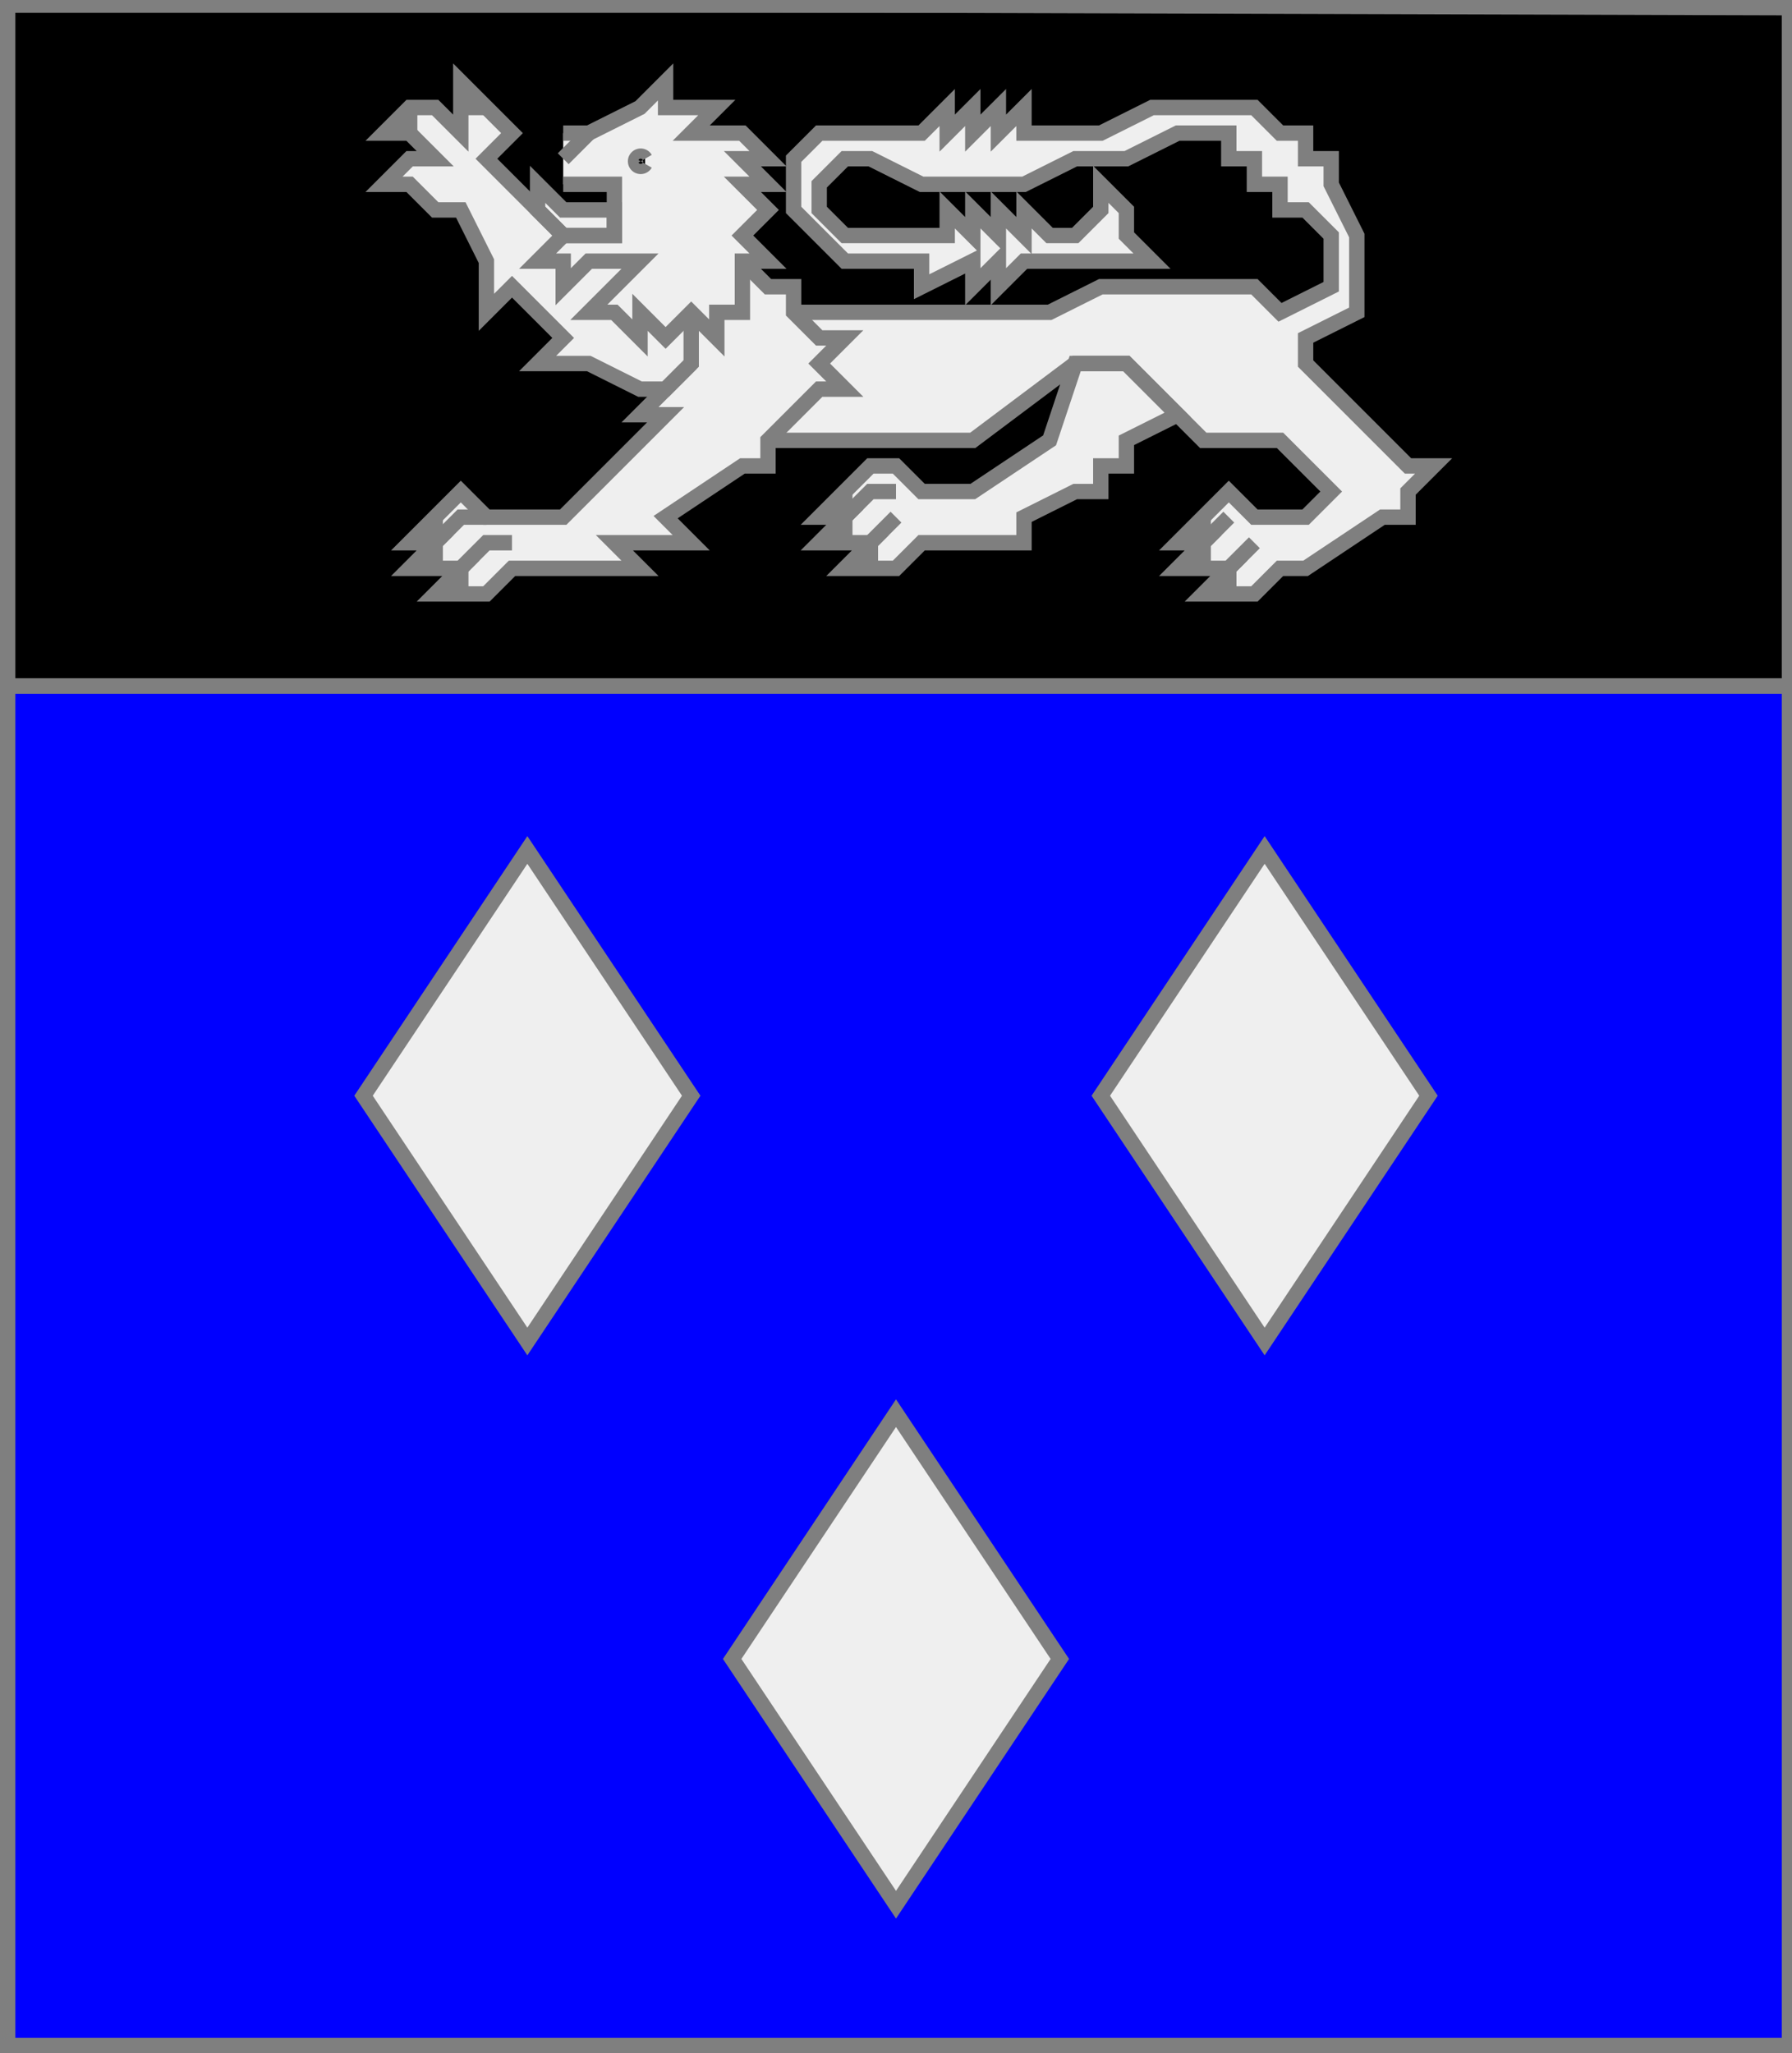 <?xml version="1.0" encoding="utf-8"?>
<!DOCTYPE svg PUBLIC "-//W3C//DTD SVG 20010904//EN"
                     "http://www.w3.org/TR/2001/REC-SVG-20010904/DTD/svg10.dtd">
<!-- ((azur (3 (losange argent))) 
    (charge (chef sable) (lionleoparde argent))) -->
<svg width="350" height="401"
     xml:lang="fr" xmlns="http://www.w3.org/2000/svg"
     xmlns:xlink="http://www.w3.org/1999/xlink">
<rect width="100%" height="100%" fill="#333333" stroke="none"/>
<g>
<g>
<polygon points="1,1 350,1 350,134 1,134 " fill="#000000"/>
<polygon points="1,1 350,1 350,134 1,134 " stroke="#7f7f7f" stroke-width="3" fill-opacity="0.0"/>
</g>
<g>
<g fill="#efefef">
<polygon points="155,61 205,61 215,56 245,56 250,61 260,56 260,46 255,41 250,41 250,36 245,36 245,31 240,31 240,26 230,26 220,31 210,31 200,36 180,36 170,31 165,31 160,36 160,41 165,46 185,46 185,41 190,46 190,41 195,46 195,41 200,46 200,41 205,46 210,46 215,41 215,36 220,41 220,46 225,51 200,51 195,56 195,51 190,56 190,51 180,56 180,51 165,51 155,41 155,31 160,26 180,26 185,21 185,26 190,21 190,26 195,21 195,26 200,21 200,26 215,26 225,21 245,21 250,26 255,26 255,31 260,31 260,36 265,46 265,61 255,66 255,71 275,91 280,91 275,96 275,101 270,101 255,111 250,111 245,116 235,116 240,111 230,111 235,106 230,106 240,96 245,101 255,101 260,96 250,86 235,86 220,71 210,71 190,86 150,86 "/>
<polygon points="210,71 220,71 230,81 220,86 220,91 215,91 215,96 210,96 200,101 200,106 180,106 175,111 165,111 170,106 160,106 165,101 160,101 170,91 175,91 180,96 190,96 205,86 "/>
<polygon points="145,51 150,56 155,56 155,61 160,66 165,66 160,71 165,76 160,76 150,86 150,91 145,91 130,101 135,106 120,106 125,111 100,111 95,116 85,116 90,111 80,111 85,106 80,106 90,96 95,101 110,101 130,81 125,81 135,71 135,61 "/>
<polygon points="90,16 100,26 95,31 110,46 125,51 135,61 135,71 130,76 125,76 115,71 105,71 110,66 100,56 95,61 95,51 90,41 85,41 80,36 75,36 80,31 85,31 80,26 75,26 80,21 85,21 90,26 "/>
<path d="M 110,26 L 115,26 L 125,21 L 130,16 L 130,21 L 140,21 L 135,26 L 145,26 L 150,31 L 145,31 L 150,36 L 145,36 L 150,41 L 145,46 L 150,51 L 145,51 L 145,61 L 140,61 L 140,66 L 135,61 L 130,66 L 125,61 L 125,66 L 120,61 L 115,61 L 125,51 L 115,51 L 110,56 L 110,51 L 105,51 L 110,46 L 120,46 L 120,36 L 110,36 M 126,31 A 1,1 0 1,0 126,32 "/>
<polygon points="105,36 110,41 120,41 120,46 110,46 105,41 "/>
</g>
<path d="M 155,61 L 205,61 L 215,56 L 245,56 L 250,61 L 260,56 L 260,46 L 255,41 L 250,41 L 250,36 L 245,36 L 245,31 L 240,31 L 240,26 L 230,26 L 220,31 L 210,31 L 200,36 L 180,36 L 170,31 L 165,31 L 160,36 L 160,41 L 165,46 L 185,46 L 185,41 L 190,46 L 190,41 L 195,46 L 195,41 L 200,46 L 200,41 L 205,46 L 210,46 L 215,41 L 215,36 L 220,41 L 220,46 L 225,51 L 200,51 L 195,56 L 195,51 L 190,56 L 190,51 L 180,56 L 180,51 L 165,51 L 155,41 L 155,31 L 160,26 L 180,26 L 185,21 L 185,26 L 190,21 L 190,26 L 195,21 L 195,26 L 200,21 L 200,26 L 215,26 L 225,21 L 245,21 L 250,26 L 255,26 L 255,31 L 260,31 L 260,36 L 265,46 L 265,61 L 255,66 L 255,71 L 275,91 L 280,91 L 275,96 L 275,101 L 270,101 L 255,111 L 250,111 L 245,116 L 235,116 L 240,111 L 230,111 L 235,106 L 230,106 L 240,96 L 245,101 L 255,101 L 260,96 L 250,86 L 235,86 L 220,71 L 210,71 L 190,86 L 150,86 " fill="none" stroke="#7f7f7f" stroke-width="3" fill-opacity="0.0"/>
<path d="M 235,101 L 235,106 " fill="none" stroke="#7f7f7f" stroke-width="3" fill-opacity="0.0"/>
<path d="M 240,101 L 235,106 L 235,111 " fill="none" stroke="#7f7f7f" stroke-width="3" fill-opacity="0.0"/>
<path d="M 245,106 L 240,111 L 240,116 " fill="none" stroke="#7f7f7f" stroke-width="3" fill-opacity="0.0"/>
<polygon points="210,71 220,71 230,81 220,86 220,91 215,91 215,96 210,96 200,101 200,106 180,106 175,111 165,111 170,106 160,106 165,101 160,101 170,91 175,91 180,96 190,96 205,86 " stroke="#7f7f7f" stroke-width="3" fill-opacity="0.0"/>
<path d="M 165,96 L 165,101 " fill="none" stroke="#7f7f7f" stroke-width="3" fill-opacity="0.0"/>
<path d="M 175,96 L 170,96 L 165,101 L 165,106 " fill="none" stroke="#7f7f7f" stroke-width="3" fill-opacity="0.0"/>
<path d="M 175,101 L 170,106 L 170,111 " fill="none" stroke="#7f7f7f" stroke-width="3" fill-opacity="0.0"/>
<path d="M 145,51 L 150,56 L 155,56 L 155,61 L 160,66 L 165,66 L 160,71 L 165,76 L 160,76 L 150,86 L 150,91 L 145,91 L 130,101 L 135,106 L 120,106 L 125,111 L 100,111 L 95,116 L 85,116 L 90,111 L 80,111 L 85,106 L 80,106 L 90,96 L 95,101 L 110,101 L 130,81 L 125,81 L 135,71 L 135,61 " fill="none" stroke="#7f7f7f" stroke-width="3" fill-opacity="0.0"/>
<path d="M 85,101 L 85,106 " fill="none" stroke="#7f7f7f" stroke-width="3" fill-opacity="0.0"/>
<path d="M 95,101 L 90,101 L 85,106 L 85,111 " fill="none" stroke="#7f7f7f" stroke-width="3" fill-opacity="0.0"/>
<path d="M 100,106 L 95,106 L 90,111 L 90,116 " fill="none" stroke="#7f7f7f" stroke-width="3" fill-opacity="0.0"/>
<path d="M 135,71 L 130,76 L 125,76 L 115,71 L 105,71 L 110,66 L 100,56 L 95,61 L 95,51 L 90,41 L 85,41 L 80,36 L 75,36 L 80,31 L 85,31 L 80,26 L 75,26 L 80,21 L 85,21 L 90,26 L 90,16 L 100,26 L 95,31 L 110,46 " fill="none" stroke="#7f7f7f" stroke-width="3" fill-opacity="0.0"/>
<path d="M 95,21 L 90,21 " fill="none" stroke="#7f7f7f" stroke-width="3" fill-opacity="0.0"/>
<path d="M 80,21 L 80,26 " fill="none" stroke="#7f7f7f" stroke-width="3" fill-opacity="0.0"/>
<path d="M 80,21 L 80,26 " fill="none" stroke="#7f7f7f" stroke-width="3" fill-opacity="0.0"/>
<path d="M 110,26 L 115,26 L 125,21 L 130,16 L 130,21 L 140,21 L 135,26 L 145,26 L 150,31 L 145,31 L 150,36 L 145,36 L 150,41 L 145,46 L 150,51 L 145,51 L 145,61 L 140,61 L 140,66 L 135,61 L 130,66 L 125,61 L 125,66 L 120,61 L 115,61 L 125,51 L 115,51 L 110,56 L 110,51 L 105,51 L 110,46 L 120,46 L 120,36 L 110,36 M 126,31 A 1,1 0 1,0 126,32 " fill="none" stroke="#7f7f7f" stroke-width="3" fill-opacity="0.0"/>
<path d="M 115,26 L 110,31 " fill="none" stroke="#7f7f7f" stroke-width="3" fill-opacity="0.0"/>
<polygon points="105,36 110,41 120,41 120,46 110,46 105,41 " stroke="#7f7f7f" stroke-width="3" fill-opacity="0.0"/>
</g>
</g>
<g>
<g>
<polygon points="1,134 350,134 350,400 1,401 " fill="#0000ff"/>
<polygon points="1,134 350,134 350,400 1,401 " stroke="#7f7f7f" stroke-width="3" fill-opacity="0.0"/>
</g>
<g>
<g>
<polygon points="103,166 135,214 103,262 71,214 " fill="#efefef"/>
<polygon points="103,166 135,214 103,262 71,214 " stroke="#7f7f7f" stroke-width="3" fill-opacity="0.0"/>
</g>
<g>
<polygon points="247,166 279,214 247,262 215,214 " fill="#efefef"/>
<polygon points="247,166 279,214 247,262 215,214 " stroke="#7f7f7f" stroke-width="3" fill-opacity="0.0"/>
</g>
<g>
<polygon points="175,276 207,324 175,372 143,324 " fill="#efefef"/>
<polygon points="175,276 207,324 175,372 143,324 " stroke="#7f7f7f" stroke-width="3" fill-opacity="0.0"/>
</g>
</g>
</g>
<polygon points="1,0 350,1 350,400 1,400 " stroke="#7f7f7f" stroke-width="4" fill-opacity="0.0"/>
</svg>
